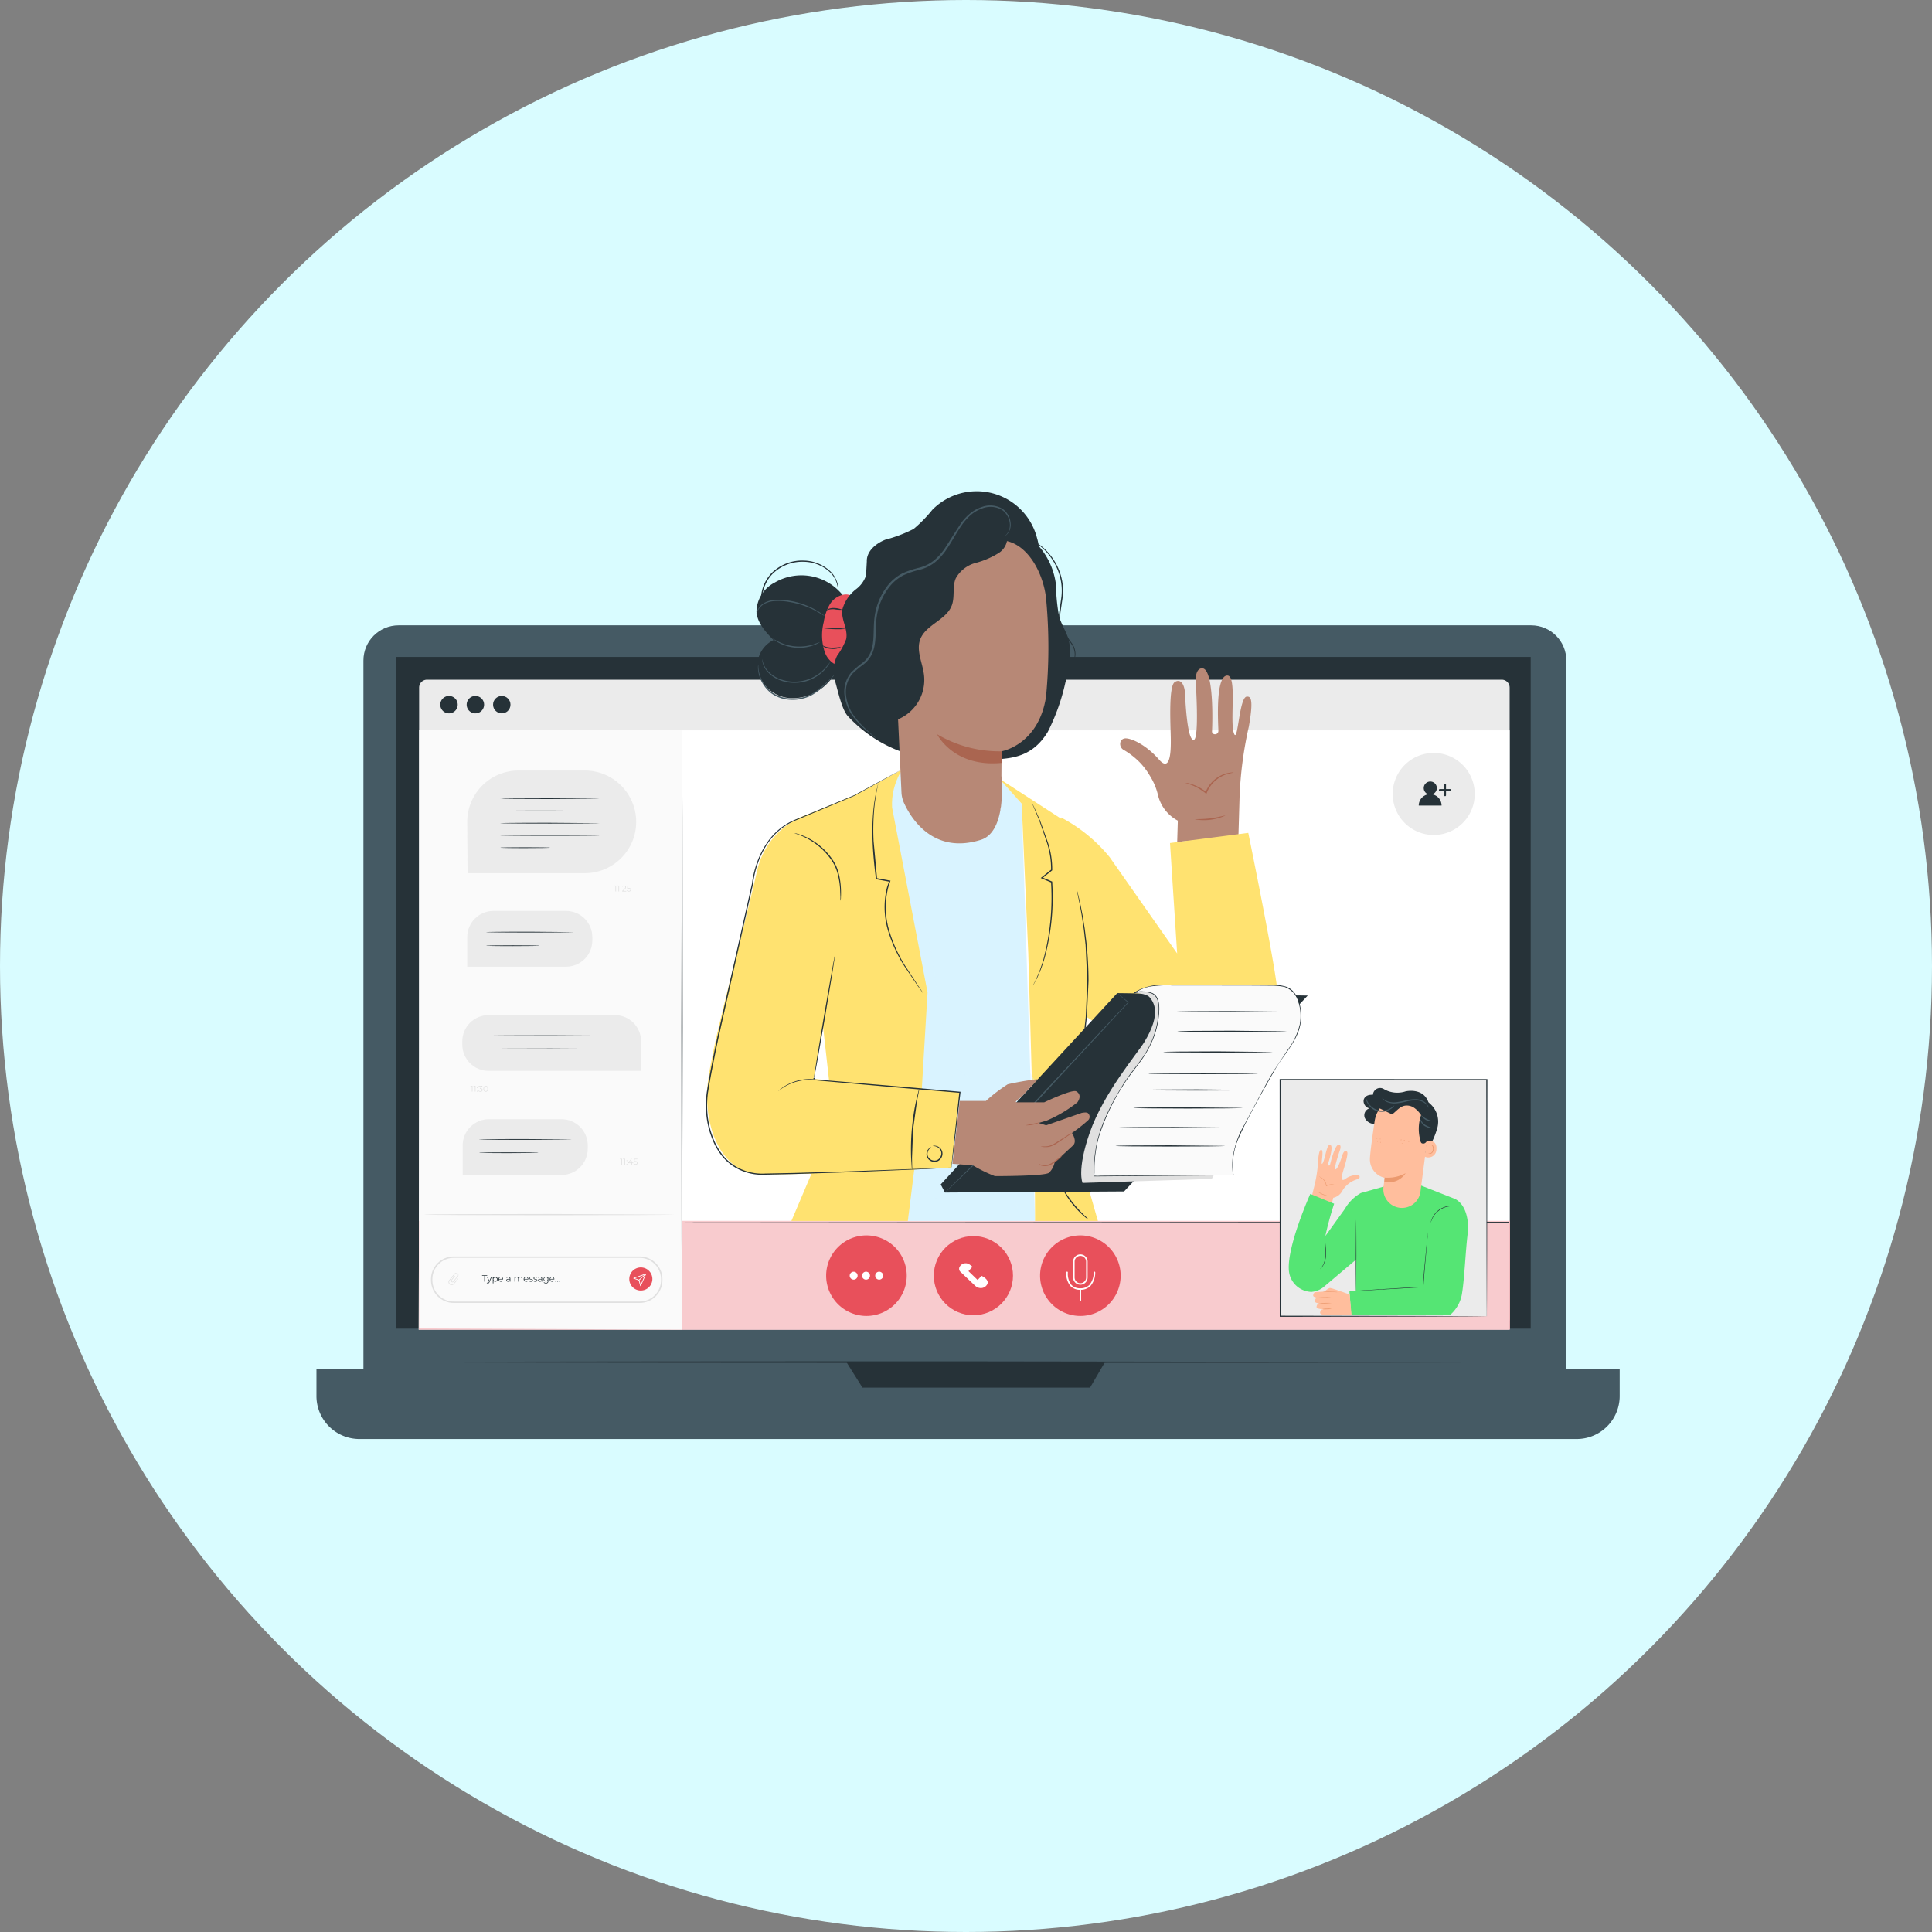 <svg xmlns="http://www.w3.org/2000/svg" xmlns:xlink="http://www.w3.org/1999/xlink" width="232" height="232" xmlns:v="https://vecta.io/nano"><rect width="100%" height="100%" fill="#808080" stroke="none"/><style><![CDATA[.B{fill:#263238}.C{fill:#ebebeb}.D{fill:#eb996e}.E{fill:#455a64}.F{fill:#fff}.G{fill:#e8505b}.H{fill:#e0e0e0}.I{clip-path:url(#A)}.J{fill:#ffbe9d}.K{fill:#fafafa}.L{fill:#b78876}.M{fill:#aa6550}.N{fill:#ffe270}.O{fill:#d9f3ff}]]></style><defs><clipPath id="A"><path fill="none" d="M0 0h156.494v113.799H0z"/></clipPath><clipPath id="B"><path fill="none" d="M0 0h130.974v13.028H0z"/></clipPath><clipPath id="C"><path fill="none" d="M0 0h14.886v7.804H0z"/></clipPath><clipPath id="D"><path fill="none" d="M0 0h17.51v37.678H0z"/></clipPath><clipPath id="E"><path fill="none" d="M0 0h1.625v.094H0z"/></clipPath><path id="F" d="M23.301 25.617c0 .578-.468 1.046-1.046 1.046s-1.046-.468-1.046-1.046.468-1.046 1.046-1.046c.277 0 .543.11.74.306s.306.462.306.74"/><path id="G" d="M96.571 94.186a4.84 4.84 0 0 1-4.838 4.838 4.84 4.84 0 0 1-4.838-4.838 4.84 4.84 0 0 1 8.259-3.421 4.84 4.84 0 0 1 1.417 3.421"/><path id="H" d="M64.51 94.663c-.193 0-.367-.116-.441-.294s-.033-.383.103-.52.342-.177.52-.103.294.248.294.441c0 .263-.214.477-.477.477"/><path id="I" d="M22.41 94.639h-.48c.003.057.029.11.071.147s.098.057.155.053c.067.002.131-.025.175-.075l.044.05a.3.3 0 0 1-.522-.2c-.004-.076.024-.151.077-.206s.127-.086.203-.085.15.029.203.084.08.13.075.207v.024m-.48-.058h.407c0-.112-.091-.204-.203-.204s-.203.091-.203.204"/><path id="J" d="M23.288 94.547v.355h-.074v-.089c-.044.066-.121.103-.2.095-.13 0-.209-.068-.209-.167s.057-.162.221-.162h.182v-.035c0-.1-.056-.152-.162-.152-.07-.001-.137.023-.191.068l-.035-.058c.066-.052.149-.079.233-.077a.2.2 0 0 1 .232.223m-.077.183v-.094h-.18c-.111 0-.147.044-.147.1s.053.108.145.108c.08.005.153-.042.182-.117"/><path id="K" d="M25.522 94.837l.035-.061c.058.042.128.065.2.065.109 0 .154-.037.154-.094 0-.149-.372-.032-.372-.258 0-.094.081-.164.227-.164a.39.39 0 0 1 .2.053l-.034.062a.3.3 0 0 0-.169-.049c-.1 0-.149.041-.149.1 0 .155.372.038.372.258 0 .1-.087.164-.237.164-.083.002-.165-.023-.233-.071"/><path id="L" d="M28.902 94.848c0-.016.006-.031.017-.042s.026-.017.041-.017.031.006.042.017.017.026.017.042a.06.06 0 0 1-.059.06c-.016 0-.031-.007-.041-.018s-.017-.026-.017-.042"/><path id="M" d="M33.976 36.909c0 .026-2.662.047-5.944.047s-5.944-.021-5.944-.047 2.661-.047 5.944-.047l5.944.047"/><path id="N" d="M35.508 65.366c0 .026-3.3.047-7.371.047s-7.372-.021-7.372-.047 3.3-.047 7.372-.047l7.371.047"/><path id="O" d="M109.109 78.605c0 .042-2.945.075-6.576.075s-6.576-.034-6.576-.075 2.944-.075 6.576-.075l6.576.075"/><path id="P" d="M111.244 74.043c0 .042-2.944.075-6.576.075s-6.576-.034-6.576-.075 2.944-.075 6.576-.075l6.576.075"/></defs><circle cx="116" cy="116" r="116" fill="#d9fcff"/><g transform="translate(38 59)" class="I"><g class="I"><g class="E"><path d="M145.865 111.61h-136c-2.333 0-4.224-1.891-4.224-4.224V20.314c0-2.333 1.891-4.224 4.224-4.224h136c2.333 0 4.224 1.891 4.224 4.224v87.072c0 2.333-1.891 4.224-4.224 4.224"/><path d="M151.334 113.8H5.161A5.16 5.16 0 0 1 0 108.638v-3.2h156.495v3.2a5.16 5.16 0 0 1-5.161 5.162"/></g><g class="B"><path d="M9.523 19.885h136.286v80.665H9.523zm54.105 84.66l1.942 3.089h27.326l1.8-3.089z"/></g><path d="M142.333 100.292H13.279a.95.95 0 0 1-.949-.949V23.565a.95.95 0 0 1 .949-.947h129.054a.95.95 0 0 1 .949.949v75.778a.95.95 0 0 1-.949.949" class="C"/><path d="M143.282 100.687H12.272l.242-71.985h130.768z" class="F"/><g class="B"><use xlink:href="#F"/><path d="M16.963 25.617c0 .578-.468 1.046-1.046 1.046s-1.046-.468-1.046-1.046.468-1.046 1.046-1.046a1.05 1.05 0 0 1 .74.306 1.04 1.04 0 0 1 .306.74m3.169 0c0 .578-.468 1.046-1.046 1.046s-1.046-.468-1.046-1.046.468-1.046 1.046-1.046a1.05 1.05 0 0 1 .74.306 1.04 1.04 0 0 1 .306.74m124.035 78.952c0 .052-29.867.094-66.7.094s-66.713-.043-66.713-.094 29.86-.094 66.707-.094l66.7.094"/></g><path d="M12.329 87.617h130.974v13.028H12.329z" class="G"/><g opacity=".7" class="F"><g clip-path="url(#B)" transform="translate(12.329 87.617)"><path d="M0 0h130.974v13.028H0z"/></g></g><use xlink:href="#G" class="G"/><g class="F"><path d="M91.733 95.273c-.481-.001-.871-.391-.872-.872v-1.9a.872.872 0 1 1 1.744 0v1.9c-.001.481-.391.871-.872.872m0-3.462a.69.69 0 0 0-.69.69v1.9a.69.69 0 1 0 1.38 0v-1.9a.69.69 0 0 0-.689-.69m0 4.073c-.459.025-.906-.152-1.224-.484-.351-.463-.516-1.041-.462-1.619.005-.05.05-.087.1-.082s.087.05.082.1c-.046.527.102 1.053.416 1.479a1.4 1.4 0 0 0 1.088.423c.41.019.809-.134 1.1-.423.336-.421.514-.947.5-1.485-.001-.024.008-.048.024-.066s.04-.028.064-.029a.1.1 0 0 1 .095.088 2.44 2.44 0 0 1-.554 1.619 1.64 1.64 0 0 1-1.235.479"/><path d="M91.733 97.222c-.024 0-.047-.01-.064-.027s-.027-.04-.027-.064v-1.337c0-.051.041-.091.091-.091s.091.041.091.091v1.337c0 .024-.01.047-.027.064s-.04.027-.064.027"/></g><path d="M70.883 94.186a4.84 4.84 0 0 1-4.838 4.838 4.84 4.84 0 0 1-4.838-4.838 4.84 4.84 0 0 1 8.259-3.421 4.84 4.84 0 0 1 1.417 3.421" class="G"/><g class="F"><use xlink:href="#H"/><path d="M65.994 94.663c-.193 0-.367-.116-.441-.294a.48.48 0 0 1 .103-.52c.136-.137.342-.177.52-.103s.294.248.294.441a.48.48 0 0 1-.477.477m1.584-.001c-.193 0-.367-.116-.441-.294a.48.48 0 0 1 .103-.52c.136-.137.342-.177.52-.103s.294.248.294.441a.48.48 0 0 1-.477.477"/></g><path d="M83.643 94.186c0 2.626-2.128 4.754-4.754 4.754s-4.754-2.128-4.754-4.754 2.128-4.754 4.754-4.754c1.261 0 2.47.501 3.362 1.392s1.392 2.101 1.392 3.362" class="G"/><path d="M78.466 92.872a.82.82 0 0 0-1.229.25c-.115.207-.067.466.114.618l1.753 1.662a.99.99 0 0 0 .814.264c.234-.034.443-.164.577-.358.45-.617-.628-1.1-.628-1.1l-.471.495-1.1-1.06.482-.531z" class="F"/><path d="M134.164 41.269h0a4.93 4.93 0 0 1-4.927-4.927 4.93 4.93 0 0 1 4.927-4.927 4.93 4.93 0 0 1 4.927 4.927c0 1.307-.519 2.56-1.443 3.484s-2.177 1.443-3.484 1.443" class="C"/><g class="B"><path d="M133.993 36.382c.369-.118.598-.487.538-.87s-.389-.665-.777-.665-.717.282-.777.665.169.752.538.87a1.37 1.37 0 0 0-1.148 1.351h2.741a1.37 1.37 0 0 0-1.115-1.346m1.536.224c-.062 0-.113-.051-.113-.113v-1.261c0-.04.022-.078.056-.098s.078-.02.113 0a.11.11 0 0 1 .056.098v1.261c0 .062-.051.113-.113.113"/><path d="M136.16 35.981h-1.262c-.062 0-.113-.051-.113-.113s.051-.113.113-.113h1.262c.062 0 .113.051.113.113s-.051.113-.113.113"/></g><path d="M43.898 100.669l-31.569-.15V28.684h31.569z" class="K"/><path d="M43.899 100.085c-.042 0-.076-15.985-.076-35.7l.075-35.7c.041 0 .075 15.982.076 35.7l-.075 35.7" class="B"/><g class="H"><path d="M42.926 86.853c0 .042-6.719.075-15 .075s-15.006-.034-15.006-.075 6.717-.075 15.006-.075l15 .075m-6.949-39.506v.7h-.072v-.64h-.166v-.064z"/><path d="M36.344 47.347v.7h-.072v-.64h-.166v-.064z"/><path d="M36.512 47.572c0-.014.005-.028.015-.038s.024-.016.038-.016.028.006.038.016.016.024.016.038c0 .03-.024.054-.054.055-.014 0-.028-.006-.038-.017s-.015-.024-.015-.038m0 .429c0-.014.005-.028.015-.038s.024-.016.038-.016.028.006.038.016.016.024.016.038c0 .03-.024.054-.054.055-.014 0-.028-.006-.038-.017s-.015-.024-.015-.038"/><path d="M37.205 47.987v.064h-.494V48l.293-.287c.079-.078.095-.126.095-.174 0-.081-.057-.132-.165-.132-.073-.005-.143.024-.192.078l-.051-.044c.064-.069.155-.105.249-.1.143 0 .233.072.233.19a.29.29 0 0 1-.116.22l-.24.235z"/><path d="M37.773 47.844c0 .12-.084.214-.256.214-.093.003-.183-.03-.252-.091l.035-.057a.3.3 0 0 0 .216.081c.12 0 .183-.058.183-.144s-.056-.147-.235-.147h-.15l.036-.353h.385v.064h-.322l-.024.224h.09c.212 0 .293.084.293.208m-1.074 32.305v.7h-.076v-.64h-.166v-.064zm.362 0v.7h-.072v-.64h-.166v-.064z"/><path d="M37.229 80.373c0-.014.005-.028.015-.038s.024-.016.038-.016c.03 0 .054.024.054.054s-.024.054-.054.055c-.014 0-.028-.006-.038-.017s-.015-.024-.015-.038m0 .429c0-.014.005-.028.015-.038s.024-.016.038-.016c.03 0 .054.024.054.054s-.024.054-.054.055c-.014 0-.028-.006-.038-.017s-.015-.024-.015-.038"/><path d="M38.04 80.668h-.141v.185h-.072v-.185h-.4v-.052l.373-.467h.081l-.36.455h.306v-.167h.07v.163h.141z"/><path d="M38.579 80.645c0 .12-.084.213-.255.213-.093.003-.183-.029-.253-.09l.035-.057c.059.054.136.083.216.081.12 0 .183-.059.183-.144s-.056-.147-.235-.147h-.15l.036-.353h.385v.064h-.322l-.024.224h.091c.212 0 .293.083.293.208"/></g><path d="M32.229 45.859H18.147l-.041-6.126c-.011-1.642.634-3.221 1.791-4.387s2.732-1.82 4.375-1.82h7.956a6.17 6.17 0 0 1 6.166 6.166 6.17 6.17 0 0 1-6.166 6.166" class="C"/><path d="M38.816 97.462H16.484c-1.508-.002-2.729-1.224-2.731-2.732v-.12c.002-1.507 1.224-2.729 2.731-2.731h22.332c1.507.002 2.729 1.224 2.731 2.731v.12c-.002 1.508-1.223 2.73-2.731 2.732M16.484 92.05c-1.414.001-2.56 1.146-2.562 2.56v.12c.002 1.414 1.147 2.559 2.561 2.561h22.333c1.414-.002 2.559-1.147 2.561-2.561v-.12c-.001-1.414-1.147-2.56-2.561-2.561z" class="H"/><path d="M40.339 94.586a1.39 1.39 0 0 1-2.369.981 1.39 1.39 0 0 1 .981-2.369 1.39 1.39 0 0 1 1.388 1.388" class="G"/><g class="F"><path d="M38.914 95.444h0c-.018-.001-.033-.014-.038-.031l-.178-.657-.616-.218c-.016-.006-.027-.022-.027-.04s.011-.034.027-.04l1.45-.518c.016-.006.034-.002.046.011s.015.031.008.047l-.629 1.422c-.007.015-.022.025-.039.025m-.693-.947l.524.185c.013.005.023.016.027.029l.152.562.54-1.22z"/><path d="M38.731 94.765c-.017 0-.033-.011-.039-.027s-.002-.035.01-.047l.812-.743c.011-.012.028-.017.043-.013s.028.017.031.033-.003.032-.016.042l-.812.743c-.008.007-.018.011-.029.011"/></g><g class="B"><path d="M20.156 94.209h-.268v-.07h.612v.07h-.268v.693h-.081zm.906.12l-.287.642c-.048.112-.109.148-.191.148a.2.2 0 0 1-.139-.052l.036-.058c.026.027.062.043.1.044.051 0 .086-.024.119-.1l.025-.056-.256-.572h.081l.216.487.216-.487z"/><path d="M21.757 94.615c.004.078-.025.153-.079.209s-.129.086-.207.083a.25.25 0 0 1-.218-.113v.319h-.077v-.785h.074v.114a.25.25 0 0 1 .221-.118c.077-.002.152.028.207.083s.083.131.079.208m-.077 0c-.005-.117-.104-.207-.22-.204s-.209.1-.207.217.097.211.214.211a.21.21 0 0 0 .214-.224"/><use xlink:href="#I"/><use xlink:href="#J"/><path d="M24.73 94.57v.333h-.077v-.325c0-.121-.061-.183-.164-.183-.054-.003-.107.019-.144.059s-.055.094-.048.148v.3h-.078v-.325c0-.121-.061-.183-.166-.183-.054-.002-.107.019-.144.059s-.055.094-.048.148v.3h-.077v-.574h.075v.1a.23.23 0 0 1 .21-.109c.085-.005.165.043.2.121a.25.25 0 0 1 .227-.121c.065-.005.129.02.174.068s.066.113.057.177"/><path d="M25.442 94.639h-.48c.003.057.029.11.071.147s.098.057.155.053c.067.002.131-.025.175-.075l.044.05a.3.3 0 0 1-.522-.2c-.004-.076.024-.151.077-.206s.127-.086.203-.085.15.029.203.084.08.13.075.207v.024m-.48-.058h.407c0-.112-.091-.204-.203-.204s-.203.091-.203.204"/><use xlink:href="#K"/><path d="M26.055 94.837l.035-.061c.058.042.128.065.2.065.109 0 .154-.037.154-.094 0-.149-.372-.032-.372-.258 0-.094.081-.164.227-.164a.39.39 0 0 1 .2.053l-.034.062a.3.3 0 0 0-.169-.049c-.1 0-.149.041-.149.1 0 .155.372.038.372.258 0 .1-.087.164-.237.164-.083.002-.165-.023-.233-.071"/><path d="M27.101 94.547v.355h-.074v-.089c-.044.066-.121.103-.2.095-.13 0-.209-.068-.209-.167s.057-.162.221-.162h.182v-.035c0-.1-.056-.152-.162-.152-.07-.001-.137.023-.191.068l-.035-.058c.066-.052.149-.079.233-.077a.2.2 0 0 1 .232.223m-.077.183v-.094h-.18c-.111 0-.147.044-.147.1s.053.108.145.108c.08.005.153-.042.182-.117"/><path d="M27.845 94.33v.5c.012.079-.014.159-.071.216s-.137.083-.216.071a.4.4 0 0 1-.267-.088l.039-.059a.34.34 0 0 0 .226.079.18.18 0 0 0 .212-.208v-.073c-.051.073-.135.115-.224.111-.099 0-.191-.053-.241-.139s-.05-.192 0-.278.141-.139.241-.139a.26.26 0 0 1 .227.115v-.11zm-.075.272c.003-.089-.048-.17-.13-.206s-.176-.019-.24.043-.084.156-.05.238.113.136.202.136c.058.004.114-.017.156-.057s.064-.096.062-.154"/><path d="M28.561 94.639h-.48a.21.21 0 0 0 .071.147c.042.037.098.057.155.053.067.002.131-.025.175-.075l.044.05a.3.3 0 0 1-.522-.2c-.004-.076.024-.151.077-.206s.127-.086.203-.085.15.029.203.084.08.13.075.207v.024m-.48-.058h.407c0-.112-.091-.204-.204-.204s-.203.091-.203.204m.588.268c0-.016.006-.031.017-.042s.026-.017.041-.017.031.006.042.017.017.026.017.042-.006.031-.017.042a.06.06 0 0 1-.042.018c-.016 0-.031-.007-.041-.018s-.017-.026-.017-.042"/><use xlink:href="#L"/><path d="M29.133 94.848c0-.016.006-.031.017-.042s.026-.017.041-.017.031.006.042.017.017.026.017.042a.06.06 0 0 1-.059.06c-.016 0-.031-.007-.041-.018s-.017-.026-.017-.042"/></g><path d="M16.469 95.143c-.107.128-.297.145-.425.038s-.145-.297-.038-.425l.625-.75a.2.2 0 0 1 .37.037.2.2 0 0 1-.07.213l-.53.636h0c-.041.032-.1.031-.14-.003s-.051-.091-.026-.137l.408-.49-.056-.047-.39.468h0l-.019.023h0a.18.18 0 0 0 .275.229h0l.01-.013.01-.01h0l.516-.62h0c.095-.114.079-.283-.035-.377s-.283-.079-.377.034h0l-.653.783h0c-.11.16-.081.377.069.501s.368.114.505-.023h0l.526-.632-.056-.047z" class="H"/><g class="B"><use xlink:href="#M"/><path d="M33.976 38.379c0 .026-2.662.047-5.944.047s-5.944-.021-5.944-.047 2.661-.047 5.944-.047l5.944.047m0 1.471c0 .026-2.662.047-5.944.047s-5.944-.021-5.944-.047 2.661-.047 5.944-.047l5.944.047m0 1.47c0 .026-2.662.047-5.944.047s-5.944-.021-5.944-.047 2.661-.047 5.944-.047l5.944.047m-5.924 1.471a1.13 1.13 0 0 1-.234.018l-.639.015-2.109.014c-.824 0-1.57-.005-2.109-.014l-.639-.015a1.13 1.13 0 0 1-.234-.018 1.13 1.13 0 0 1 .234-.018l.639-.015 2.109-.014 2.109.014.639.015a1.13 1.13 0 0 1 .234.018"/></g><path d="M29.974 57.084H18.106v-3.542c0-1.743 1.412-3.155 3.155-3.156h8.713c.837 0 1.64.333 2.232.924s.924 1.395.924 2.232v.386c0 .837-.333 1.64-.924 2.232s-1.395.924-2.232.924" class="C"/><g class="B"><path d="M30.846 52.931c0 .026-2.341.047-5.228.047s-5.229-.021-5.229-.047 2.341-.047 5.229-.047l5.228.047m-4.075 1.631a1.29 1.29 0 0 1-.251.018l-.684.015-2.258.014c-.882 0-1.68-.005-2.258-.014l-.684-.015a1.29 1.29 0 0 1-.251-.018 1.29 1.29 0 0 1 .251-.018l.684-.015 2.258-.014 2.258.014.684.015a1.29 1.29 0 0 1 .251.018"/></g><g class="H"><path d="M18.736 71.385v.7h-.072v-.64h-.166v-.06zm.363 0v.7h-.072v-.64h-.166v-.06zm.169.229c0-.014.005-.028.015-.038s.024-.016.038-.016.028.006.038.016.016.024.016.038-.005.029-.015.039-.024.017-.039.017a.05.05 0 0 1-.038-.017c-.01-.011-.015-.025-.015-.039m0 .429c0-.014.005-.028.015-.038s.024-.016.038-.016.028.006.038.016.016.024.016.038-.005.029-.015.039-.024.017-.039.017a.05.05 0 0 1-.038-.017c-.01-.011-.015-.025-.015-.039"/><path d="M19.946 71.891c0 .118-.086.208-.255.208-.093.003-.183-.029-.253-.09l.035-.057a.31.31 0 0 0 .218.081c.117 0 .181-.055.181-.142s-.059-.14-.19-.14h-.05v-.053l.2-.244h-.36v-.069h.453v.051l-.2.25c.151.008.226.088.226.2"/><path d="M20.047 71.741c0-.224.118-.358.281-.358s.282.134.282.358-.119.358-.282.358-.281-.134-.281-.358m.488 0c0-.188-.085-.292-.207-.292s-.207.1-.207.292.084.292.207.292.207-.1.207-.292"/></g><path d="M20.669 69.593h18.32v-3.542c0-.837-.333-1.64-.924-2.232s-1.395-.924-2.232-.924H20.669c-.837 0-1.64.333-2.232.924s-.924 1.395-.924 2.232v.386c0 .837.333 1.64.924 2.232s1.395.924 2.232.924" class="C"/><g class="B"><use xlink:href="#N"/><path d="M35.508 66.954c0 .026-3.3.047-7.371.047s-7.372-.021-7.372-.047 3.3-.047 7.372-.047l7.371.047"/></g><path d="M29.426 82.094H17.558v-3.542c0-1.743 1.412-3.155 3.155-3.156h8.713c.837 0 1.64.333 2.232.924s.924 1.395.924 2.232v.386c0 .837-.333 1.64-.924 2.232s-1.395.924-2.232.924" class="C"/><g class="B"><path d="M30.6 77.827c0 .026-2.476.047-5.53.047s-5.531-.021-5.531-.047 2.476-.047 5.531-.047l5.53.047m-3.947 1.595a1.6 1.6 0 0 1-.28.018l-.762.015-2.515.014c-.982 0-1.871-.005-2.515-.014l-.762-.015a1.6 1.6 0 0 1-.28-.018 1.6 1.6 0 0 1 .28-.018l.762-.015 2.515-.014 2.515.014.762.015a1.6 1.6 0 0 1 .28.018"/></g><path d="M95.813 80.222l1.253 1.253c.137.134.321.21.513.212a.74.74 0 0 0 .513-.212.73.73 0 0 0 .212-.513c-.003-.191-.079-.374-.212-.512l-1.253-1.253a.75.75 0 0 0-.512-.212.74.74 0 0 0-.513.212.73.73 0 0 0-.212.513c.003.192.079.375.212.513" class="K"/><path d="M100.359 61.342a13.09 13.09 0 0 1-2.806 0 13.09 13.09 0 0 1 2.806 0" class="E"/><path d="M110.164 29.028c-.5-1.5.4-6.9-.781-6.91-1.506-.013-1.073 6.1-1.077 6.646 0 .531-.793.54-.764.048.042-.708.277-7.683-1.23-7.56-.836.068-.73 1.59-.73 1.59s.468 6.976-.247 7.009-.968-4.035-1.027-5.467c-.056-1.373-.634-1.918-1.265-1.457-.673.491-.506 4.592-.471 5.967s.2 5.15-1.394 3.316-3.492-2.662-4.152-2.533-.7 1.1-.014 1.418c.705.418 1.351.929 1.919 1.52.449.48.841 1.009 1.17 1.577a7.56 7.56 0 0 1 .959 2.312 4.71 4.71 0 0 0 2.375 3.041l-.075 2.556 7.352-.639.141-4.836a46.11 46.11 0 0 1 1.112-8.381c.622-3.506.17-3.614-.25-3.594-.928.044-1.066 5.844-1.551 4.376" class="L"/><g class="M"><path d="M110.164 33.774a7.9 7.9 0 0 0-1.01.251 3.9 3.9 0 0 0-1.908 1.528 3.74 3.74 0 0 0-.338.678l-.044.112-.09-.075a6.08 6.08 0 0 0-1.7-1l-.754-.266c.271.011.538.066.791.164.647.211 1.25.541 1.776.973l-.134.037c.091-.25.209-.489.351-.714a3.85 3.85 0 0 1 .979-1.029 3.78 3.78 0 0 1 1.035-.521 3.29 3.29 0 0 1 .765-.148.88.88 0 0 1 .285.012m-1.03 5.165a6.29 6.29 0 0 1-3.638.454c0-.052.828 0 1.832-.128s1.79-.376 1.807-.326"/></g><path d="M89.408 39.162a18.83 18.83 0 0 1 5.848 4.777l8.1 11.558-.86-13.263 9.4-1.218s2.736 13.358 3.375 17.977c.6 4.324.349 8.576-3.872 10.9-4.982 2.738-10.639-.959-12.52-2.363-2.336-1.744-6.651-4.585-6.651-4.585z" class="N"/><path d="M84.686 37.508l-2.682-3-11.725-.9-1.52 2.456 4.11 25.646-1.851 25.9h15.276z" class="O"/><g opacity=".3" class="O"><g clip-path="url(#C)" transform="translate(71.409 79.813)"><path d="M.318 1.644c.414-.526.999-.892 1.653-1.035C6.191.516 10.503.094 14.723.001l.162 7.8-2.056-.957c-.116-.886-.265-1.946-1.074-2.325a2.42 2.42 0 0 0-1.49-.033 35.05 35.05 0 0 1-4.59.792c-1.558.159-3.127-.183-4.477-.977A2.73 2.73 0 0 1 .129 3.144c-.231-.495-.158-1.078.189-1.5"/></g></g><path d="M82.004 34.512l7.51 4.861 1.586 5.214 1.521 16.253-1.675 16.637 2.894 10.142h-7.547l-.015-4-.8-28.166-.79-17.942z" class="N"/><g class="B"><path d="M86.046 59.334a1.51 1.51 0 0 0 .125-.21l.334-.617c.139-.271.274-.619.449-1.015.083-.2.151-.422.234-.653l.237-.74a27.86 27.86 0 0 0 .964-8.426l-.036-.766v-.044l-.041-.017-1.177-.495.017.122 1.175-.944.025-.02v-.029a10.23 10.23 0 0 0-.535-3.361l-.9-2.528-.709-1.611-.208-.422a.76.76 0 0 0-.081-.141.88.88 0 0 0 .059.152l.187.43.67 1.624.87 2.528c.351 1.07.524 2.191.511 3.317l.026-.049-1.178.941-.094.075.111.047 1.176.5-.044-.061.035.759a28.8 28.8 0 0 1-.917 8.393c-.063.264-.15.507-.226.739l-.222.653-.424 1.02-.309.627a1.55 1.55 0 0 0-.1.224m5.271 10.579a1.32 1.32 0 0 0 .065-.219l.159-.634.227-1.009.26-1.345.257-1.641.223-1.893.2-4.363c0-1.55-.094-3.026-.22-4.363l-.23-1.893-.263-1.64-.265-1.344-.231-1.008-.161-.633a1.4 1.4 0 0 0-.066-.218 1.32 1.32 0 0 0 .037.225l.134.639.206 1.012.244 1.345.245 1.639.216 1.889.208 4.351-.191 4.351-.209 1.889-.239 1.639-.238 1.347-.2 1.013-.132.639a1.34 1.34 0 0 0-.037.226m-1.817 13.603a3.05 3.05 0 0 0 .327.676c.604 1.053 1.378 1.999 2.29 2.8a3.05 3.05 0 0 0 .6.453 5.08 5.08 0 0 0-.529-.529 15.31 15.31 0 0 1-2.272-2.773 5.19 5.19 0 0 0-.414-.623"/></g><g opacity=".3" class="O"><g clip-path="url(#D)" transform="translate(68.854 38.241)"><path d="M16.901 31.669c-.846-.327-1.79-.281-2.6.125-.8.407-1.669.659-2.563.744-1.216-.012-2.941-.455-3.577-1.49-.699-1.185-1.218-2.468-1.54-3.806-.969-4.459-1.189-8.369-2.158-12.828-.511-2.565-1.213-5.088-2.1-7.549C1.491 4.624.684 2.304-.001-.001c.005 5.233.356 10.46 1.05 15.647.52 3.324 1.322 6.6 1.758 9.936.374 2.857.478 5.741.583 8.62l2.718 3.323 7.49.152 3.912-5.045z"/></g></g><g class="N"><path d="M58.609 38.94a9.25 9.25 0 0 0-5.684 6.581c-2.2 9.7-5.962 22.591-6.021 26.751-.075 5.3 2.242 8.926 5.266 9.6 2.392.529 24.073-.658 24.073-.658l1.025-9.048L59.7 70.551l2.4-13.433-2.379-18.606z"/><path d="M59.726 38.508l4.855-1.984 5.549-3 .051.161c-.767 1.289-1.136 2.776-1.058 4.274l4.259 22.217-.966 16.232-1.4 11.207H57.033l5.073-11.936-2.5-22.417z"/></g><g class="B"><path d="M62.246 55.757a.64.64 0 0 0-.038.149l-.085.43-.291 1.587-.913 5.243-.875 5.251-.249 1.594-.061.435c-.039.007-.066.043-.062.083s.037.07.077.07.073-.03.077-.07-.023-.075-.062-.083l.087-.43.295-1.586.917-5.244.871-5.251.245-1.595.058-.436a.6.6 0 0 0 .009-.153m5.219-20.66c-.009.017-.016.035-.02.054l-.045.162-.155.632a19.9 19.9 0 0 0-.371 2.391 27.09 27.09 0 0 0-.092 3.648c.047 1.387.194 2.921.4 4.545l.006.052.051.01 1.587.294-.054-.1-.257.777a9.89 9.89 0 0 0 .181 5.386 16.99 16.99 0 0 0 1.864 4.017l1.673 2.473.482.653.128.168c.013.02.03.038.048.054a.27.27 0 0 0-.036-.063l-.117-.176-.459-.669-1.631-2.494a17.26 17.26 0 0 1-1.824-4c-.543-1.721-.601-3.557-.17-5.309.071-.266.163-.523.251-.762l.03-.082-.085-.016-1.587-.292.058.061-.42-4.532a28.24 28.24 0 0 1 .06-3.634c.066-.802.175-1.599.327-2.389l.131-.636.032-.165a.2.2 0 0 0 .007-.057m-10.069 5.951a2.63 2.63 0 0 0 .4.147 9.21 9.21 0 0 1 1.053.456c1.124.578 2.1 1.409 2.849 2.428.213.287.401.592.56.912.139.303.252.617.337.939a9.41 9.41 0 0 1 .283 1.675l.052 1.149a3.28 3.28 0 0 0 .01.423 1.87 1.87 0 0 0 .046-.422 10.6 10.6 0 0 0-.007-1.158 8.8 8.8 0 0 0-.256-1.7 5.73 5.73 0 0 0-.338-.965 6.02 6.02 0 0 0-.572-.937c-.761-1.037-1.763-1.873-2.92-2.434a7.31 7.31 0 0 0-1.082-.418 2.11 2.11 0 0 0-.415-.093"/><path d="M76.244 81.21a.99.99 0 0 1 .008-.171l.045-.493.191-1.858.712-6.533.062.076-6.525-.553-11.027-.971a5.74 5.74 0 0 0-3.221.636c-.268.142-.525.302-.77.481l-.188.144a.33.33 0 0 1-.068.046c.297-.287.634-.53 1-.722a5.71 5.71 0 0 1 3.258-.69l11.032.927 6.523.567.07.006-.008.07-.767 6.527-.229 1.854-.066.491a1 1 0 0 1-.03.168"/><path d="M71.527 81.451a1.88 1.88 0 0 1-.052-.382l-.066-1.048c-.083-2.312.122-4.626.611-6.887l.249-1.02a1.87 1.87 0 0 1 .119-.367 1.88 1.88 0 0 1-.061.38l-.2 1.027-.474 3.417-.134 3.447.017 1.047c.011.128.008.257-.007.385m2.485-2.836a.38.38 0 0 1 .215-.037.98.98 0 0 1 .564.2.93.93 0 0 1 .383.8 1.02 1.02 0 0 1-.621.887 1 1 0 0 1-1.053-.249.88.88 0 0 1-.21-.86.91.91 0 0 1 .335-.5c.117-.083.2-.1.2-.09s-.064.045-.162.136a.93.93 0 0 0-.268.477c-.066.265.012.544.205.737a.88.88 0 0 0 .9.206.9.9 0 0 0 .536-.755.83.83 0 0 0-.311-.707c-.143-.12-.316-.198-.5-.226a1.56 1.56 0 0 1-.211-.022"/><path d="M70.191 33.449s-.03.021-.092.057l-.277.158-1.088.608-4.134 2.287h0l-6.965 2.918c-1.442.578-2.667 1.592-3.506 2.9a9.92 9.92 0 0 0-1.107 2.24 11.63 11.63 0 0 0-.6 2.545v.01l-4.166 18.553q-.456 2.168-.861 4.289l-.193 1.057-.174 1.049a11.39 11.39 0 0 0-.106 2.088 10.47 10.47 0 0 0 .921 3.939 7.61 7.61 0 0 0 1.037 1.667 5.95 5.95 0 0 0 1.454 1.241c1.067.638 2.301.941 3.542.868l3.526-.071 6.329-.188 9.163-.335 2.491-.094.648-.022h.221l-.22.018-.647.037-2.49.123-9.162.383-6.329.206-3.528.079a6.33 6.33 0 0 1-3.616-.882 6.08 6.08 0 0 1-1.49-1.269c-.425-.518-.781-1.09-1.059-1.7a10.61 10.61 0 0 1-.938-3.994c-.03-.707.006-1.415.106-2.115l.174-1.055.193-1.058q.4-2.121.861-4.291l4.183-18.553v.01a11.74 11.74 0 0 1 .614-2.577 10.04 10.04 0 0 1 1.126-2.265c.855-1.324 2.101-2.349 3.566-2.931l6.979-2.888h0l4.152-2.254 1.1-.59.283-.149.1-.047m48.822 27.096L96.981 84.07l-21.509.133-.509-.977 21.2-22.972z"/></g><path d="M98.193 60.255s1.433-.01 1.857.5c.5.6 1.446 1.942-.631 5.369-.83 1.369-4.9 6.1-6.571 10.923-1.564 4.51-.851 6-.851 6l15.52-.484.3-.561s6.747-18.28 4.959-21.748c-.823-1.6-14.7-.585-14.586 0" class="H"/><path d="M110.095 82.089l-16.7.139c-.2-4.229 1.268-7.3 3.451-10.926.837-1.39 1.978-2.577 2.81-3.969a10.72 10.72 0 0 0 1.494-4.826 2.85 2.85 0 0 0-.417-1.948c-.417-.536-1.9-.566-2.547-.3a4.86 4.86 0 0 1 2.457-.906c1.35-.113 12.384-.037 14.439-.021a6.58 6.58 0 0 1 1.464.237c1.5.776 1.8 2.813 1.592 4.28-.369 1.541-1.105 2.971-2.144 4.167a13.9 13.9 0 0 0-.86 1.311c-1.14 1.975-4.286 7.512-4.851 9.423-.279 1.091-.344 2.226-.193 3.342" class="K"/><g class="B"><path d="M110.095 82.053l-4.021.033-7.679.064-3.223.027-1.08.009a2.59 2.59 0 0 1-.6 0c-.015 0-.08.012-.091 0s.023-.31.022-.345v-.437q0-.426.027-.851c.067-1.087.255-2.163.563-3.208a25.73 25.73 0 0 1 2.808-5.92c.617-1.028 1.383-1.947 2.09-2.912a12.1 12.1 0 0 0 1.641-2.956c.395-1.052.616-2.16.655-3.283.02-.721-.085-1.706-.841-2.028a2.89 2.89 0 0 0-1.088-.192c-.35-.041-.704.007-1.03.139-.06.048-.028.064.015.053.036-.019.07-.042.1-.069a3.91 3.91 0 0 1 .352-.212 5 5 0 0 1 1.289-.483 13.4 13.4 0 0 1 2.789-.15l8.585.005q1.651.008 3.3.02a7.8 7.8 0 0 1 1.548.148 2.6 2.6 0 0 1 1.7 1.858 5.48 5.48 0 0 1 .147 2.687c-.28 1.121-.788 2.172-1.492 3.088l-1.7 2.56q-.534.931-1.059 1.868l-2.428 4.543c-.736 1.267-1.21 2.669-1.394 4.123a8.62 8.62 0 0 0 .061 1.862c.007.046.077.026.07-.019a8 8 0 0 1 .622-4.44c.655-1.493 1.433-2.935 2.212-4.367q1.064-1.956 2.18-3.885c1.082-1.87 2.823-3.5 3.062-5.753.149-1.406-.175-3.466-1.653-4.107a4.36 4.36 0 0 0-1.6-.236l-1.2-.008q-4.217-.027-8.433-.03l-3.635.024a6.2 6.2 0 0 0-3.132.7 3.17 3.17 0 0 0-.385.256c-.028.022 0 .073.035.061.642-.222 1.338-.232 1.986-.027.879.287.973 1.333.938 2.129a10.68 10.68 0 0 1-1.768 5.355c-.516.785-1.114 1.513-1.673 2.267a23.13 23.13 0 0 0-1.441 2.246c-.843 1.404-1.546 2.887-2.1 4.428-.602 1.782-.866 3.66-.779 5.539.001.02.016.035.036.036l5.641-.047 8.991-.075 2.063-.017c.02 0 .036-.016.036-.036s-.016-.036-.036-.036"/><use xlink:href="#O"/><path d="M109.477 76.404c0 .042-2.945.075-6.576.075s-6.576-.034-6.576-.075 2.944-.075 6.576-.075l6.576.075"/><use xlink:href="#P"/><path d="M112.329 71.887c0 .042-2.944.075-6.576.075s-6.576-.034-6.576-.075 2.944-.075 6.576-.075l6.576.075m.73-1.972c0 .042-2.945.075-6.576.075s-6.576-.034-6.576-.075 2.944-.075 6.576-.075l6.576.075m1.773-2.59c0 .042-2.944.075-6.576.075s-6.576-.034-6.576-.075 2.944-.075 6.576-.075l6.576.075m1.694-2.481c0 .042-2.945.075-6.576.075s-6.576-.034-6.576-.075 2.944-.075 6.576-.075l6.576.075m-.121-2.359c0 .042-2.945.075-6.576.075s-6.576-.034-6.576-.075 2.944-.075 6.576-.075l6.576.075"/></g><path d="M96.163 60.256a.53.53 0 0 1 .091.065l.259.205 1 .814.027.022-.024.026-10.2 11c-3.116 3.414-6.116 6.338-8.287 8.447l-2.589 2.481-.712.666-.188.17a.35.35 0 0 1-.068.054.38.38 0 0 1 .057-.065l.178-.181.692-.687 2.555-2.515c2.153-2.13 5.135-5.06 8.251-8.474l10.262-10.94v.048l-.979-.838-.248-.218a.53.53 0 0 1-.08-.078" class="E"/><path d="M77.248 73.203h3.143a19.93 19.93 0 0 1 2.613-2c1.197-.272 2.408-.48 3.627-.621l-1.786 1.935h0c-.413.447-1.174.85-.722.85h3.274s3.351-1.607 3.849-1.313c.418.247.564.692.136 1.313-1.127.898-2.372 1.639-3.7 2.2l-.96.282.9.282 4.27-1.492c.277-.049.66-.1.785.065a.57.57 0 0 1-.022.826 18.07 18.07 0 0 1-1.932 1.519s.681 1 .117 1.509l-2.2 2.032a2.4 2.4 0 0 1-.677 1.242c-.508.4-6.1.4-6.491.4a16.64 16.64 0 0 1-2.653-1.3l-2.451-.18z" class="L"/><g class="M"><path d="M86.984 78.665c.197.064.404.091.611.082a1.87 1.87 0 0 0 .668-.117 3.76 3.76 0 0 0 .727-.387l1.227-.822a2.88 2.88 0 0 0 .487-.372 2.84 2.84 0 0 0-.538.295l-1.248.789a4.15 4.15 0 0 1-.7.385 1.96 1.96 0 0 1-.627.137c-.372.017-.607-.012-.609.01m-.255 2.09a.69.69 0 0 0 .424.238 1.57 1.57 0 0 0 1.152-.193 4.74 4.74 0 0 0 .936-.7 1.45 1.45 0 0 0 .318-.362 15.47 15.47 0 0 1-1.317.944 1.62 1.62 0 0 1-1.071.217 2.6 2.6 0 0 1-.443-.147m-1.581-4.622a3.52 3.52 0 0 0 1.724-.356l-1.724.356"/></g><g class="B"><path d="M63.784 13.333a6.36 6.36 0 0 0-8.737-2.388c-1.319.667-2.167 2.003-2.208 3.48.079 1.362 1.093 2.461 2.049 3.433a3.46 3.46 0 0 0-1.788 4.137c.578 1.588 2.028 2.695 3.712 2.833a5.83 5.83 0 0 0 4.482-1.71c1.16-1.187 1.971-2.67 2.344-4.287"/><path d="M58.575 16.847a2.66 2.66 0 0 1-.835.211c-.792.078-1.589-.088-2.285-.475a4 4 0 0 1-1.248-1.049c-.39-.499-.651-1.086-.761-1.71a4.64 4.64 0 0 1 1.2-4 5.2 5.2 0 0 1 3.915-1.51 4.76 4.76 0 0 1 3.177 1.32c.569.564.905 1.322.94 2.123.007.215-.014.429-.063.638-.012.054-.028.108-.046.16-.004.018-.011.036-.021.052a3.61 3.61 0 0 0 .071-.849c-.057-.778-.397-1.507-.957-2.05a4.69 4.69 0 0 0-3.113-1.249c-1.417-.06-2.794.475-3.8 1.475-.975 1.034-1.408 2.465-1.168 3.866.103.604.352 1.174.726 1.66A4.06 4.06 0 0 0 57.739 17c.283-.031.564-.082.841-.152"/></g><g class="E"><path d="M60.446 18.11c0 .009-.065.055-.2.13-.188.105-.385.192-.588.262a4.92 4.92 0 0 1-.928.232 5.26 5.26 0 0 1-2.325-.176 4.95 4.95 0 0 1-.883-.369 3.62 3.62 0 0 1-.542-.348c-.119-.094-.182-.15-.176-.158s.284.179.766.41a5.69 5.69 0 0 0 .874.331 5.64 5.64 0 0 0 3.181-.028l.819-.291m-7.611-3.44a1.2 1.2 0 0 1 .117-.348 1.98 1.98 0 0 1 .615-.794 2.9 2.9 0 0 1 1.411-.474 7.06 7.06 0 0 1 1.817.086 9.6 9.6 0 0 1 3.106 1.071 8.49 8.49 0 0 1 .842.535 1.61 1.61 0 0 1 .282.233 1.81 1.81 0 0 1-.315-.184l-.86-.489a10.4 10.4 0 0 0-3.08-1.017 7.3 7.3 0 0 0-1.779-.1 2.88 2.88 0 0 0-1.362.428 2.06 2.06 0 0 0-.624.734 3.02 3.02 0 0 1-.17.322m8.856 5.815s-.01.036-.043.1a2.98 2.98 0 0 1-.156.262 4.69 4.69 0 0 1-.731.852c-.925.853-2.142 1.319-3.4 1.3a4.81 4.81 0 0 1-1.993-.438 3.69 3.69 0 0 1-1.313-1.028 2.45 2.45 0 0 1-.486-1.013 1.52 1.52 0 0 1-.036-.3v-.107c0-.001.019.146.089.4a2.57 2.57 0 0 0 .512.96 3.7 3.7 0 0 0 1.289.969 4.81 4.81 0 0 0 1.936.413c.667.007 1.329-.12 1.946-.374a5.11 5.11 0 0 0 1.381-.859c.372-.341.707-.72 1-1.131m.557 1.502a2.55 2.55 0 0 1-.317.386l-.959.965-.716.611a5 5 0 0 1-.909.6 4.94 4.94 0 0 1-2.43.473 4.12 4.12 0 0 1-2.336-.807c-.533-.429-.955-.981-1.228-1.608a3.71 3.71 0 0 1-.321-1.326 2.14 2.14 0 0 1 .009-.371.42.42 0 0 1 .02-.128.43.43 0 0 1 .01.129 2.99 2.99 0 0 0 .019.366 3.95 3.95 0 0 0 .36 1.287c.281.601.699 1.127 1.221 1.536a4.04 4.04 0 0 0 2.258.766 4.89 4.89 0 0 0 2.361-.447 5.03 5.03 0 0 0 .894-.569l.722-.591.988-.926a4.33 4.33 0 0 1 .359-.345"/></g><path d="M64.68 13.16l.424.333c-.232-.731-.952-1.193-1.713-1.1a2.49 2.49 0 0 0-1.766 1.22c-.364.648-.604 1.357-.709 2.093a6.37 6.37 0 0 0 .144 3.653c.449 1.196 1.671 1.917 2.935 1.733a3.21 3.21 0 0 0 2.042-2.817 6.83 6.83 0 0 0-1.356-5.118" class="G"/><g class="B"><path d="M63.019 18.673a1.83 1.83 0 0 1-1.147.25c-.282-.012-.56-.073-.821-.181-.213-.085-.275-.244-.251-.248a1.02 1.02 0 0 0 .288.148c.258.073.523.117.79.13a8.04 8.04 0 0 0 1.14-.1m.589-2.149a12.83 12.83 0 0 1-2.777-.088 12.83 12.83 0 0 1 2.777.088m-.463-2.299c-.313.019-.626 0-.934-.058-.213-.019-.427-.007-.637.035-.159.035-.257.076-.268.056s.072-.092.237-.158a1.58 1.58 0 0 1 .678-.084 2.46 2.46 0 0 1 .924.208m2.946-5.815c-.035-1.215 1.089-2.154 2.22-2.6a16.79 16.79 0 0 0 3.4-1.291c.824-.69 1.577-1.461 2.248-2.3a7.48 7.48 0 0 1 12.581 3.432 4.91 4.91 0 0 1-1.226 4.926c-1.583 1.334-3.93 1.038-5.958.623s-4.324-.824-6.017.367a8.68 8.68 0 0 0-2.231 2.968 5.3 5.3 0 0 1-2.588 2.592c-1.18.407-2.783-.3-2.829-1.543"/><path d="M66.172 9.073a3.4 3.4 0 0 1-1.337 2.649 4.67 4.67 0 0 0-1.692 2.5c-.151 1.19.718 2.362.465 3.535a8.6 8.6 0 0 1-1.09 1.994c-.468.975-.545 2.092-.216 3.122.3 1.026.784 3.316 1.5 4.112a16.46 16.46 0 0 0 7.991 4.768c2.904.583 5.876.746 8.826.484 2.416-.149 5.194-.038 7.207-3.361.952-1.885 1.663-3.882 2.114-5.945.612-1.632.749-3.404.394-5.11-.289-.968-.871-1.828-1.156-2.8-.23-1.239-.354-2.496-.369-3.757a8.62 8.62 0 0 0-12.265-6.807"/></g><g class="L"><path d="M70.279 36.736l.015.107-.015-.107"/><path d="M87.65 13.25c-.226-3.467-2.533-7.716-5.987-7.343L70.881 8.658c-1.049.113-1.837 1.011-1.814 2.066l1.185 25.437a3.4 3.4 0 0 0 .3 1.252c.8 1.766 3.462 6.252 9.24 4.435 1.414-.445 2.059-1.991 2.339-3.582 0-.189.078-.355.081-.536a17.04 17.04 0 0 0 .042-3.572l.019-2.942s4.428-.745 5.333-6.527a61.74 61.74 0 0 0 .044-11.439"/><path d="M70.294 36.842h0"/></g><path d="M82.273 31.217a14.7 14.7 0 0 1-7.745-2.048s1.955 4 7.738 3.443z" class="M"/><path d="M66.845 27.673a5.13 5.13 0 0 0 6.106-5.676c-.18-1.419-.945-2.864-.453-4.207.651-1.776 3.141-2.323 3.8-4.1.384-1.03.039-2.235.475-3.245.51-.914 1.369-1.581 2.381-1.848 1.002-.26 1.957-.674 2.831-1.229.886-.598 1.221-1.74.8-2.722-4.317.518-8.556 1.548-12.629 3.069-.978.266-1.849.83-2.492 1.614a5.1 5.1 0 0 0-.512 3.1l.726 15.569" class="B"/><path d="M67.207 29.66a.37.37 0 0 1-.093-.06l-.257-.2-.957-.793c-.498-.432-.953-.911-1.359-1.43a5.33 5.33 0 0 1-1.081-2.379 3.62 3.62 0 0 1 .745-3.041 11.73 11.73 0 0 1 1.347-1.148 3.14 3.14 0 0 0 1.05-1.433c.428-1.178.237-2.542.4-3.937a7.84 7.84 0 0 1 1.639-3.983c.469-.58 1.052-1.057 1.714-1.4a10.56 10.56 0 0 1 2.022-.683c.647-.163 1.252-.461 1.775-.875a6.98 6.98 0 0 0 1.288-1.421l1.954-3.046a6.63 6.63 0 0 1 1.139-1.209c.403-.323.86-.572 1.35-.735.848-.325 1.8-.23 2.567.256.539.418.872 1.049.912 1.73.036.426-.088.85-.348 1.19a1.07 1.07 0 0 1-.236.226c-.027.025-.058.045-.092.061 0 0 .023-.031.075-.081.08-.07.151-.149.211-.237a1.71 1.71 0 0 0 .29-1.153c-.056-.644-.383-1.233-.9-1.621-.733-.443-1.631-.517-2.427-.2-.467.162-.902.405-1.284.718-.41.348-.774.746-1.085 1.185-.67.9-1.2 2-1.932 3.056a7.18 7.18 0 0 1-1.327 1.474 4.94 4.94 0 0 1-1.857.924c-.68.157-1.343.381-1.978.669a5.17 5.17 0 0 0-1.633 1.338c-.877 1.112-1.427 2.445-1.588 3.852-.168 1.348.027 2.733-.429 3.986a3.37 3.37 0 0 1-1.128 1.525c-.471.339-.916.712-1.332 1.117a3.44 3.44 0 0 0-.725 2.872c.143.846.492 1.644 1.017 2.323a10.64 10.64 0 0 0 1.311 1.442l.924.827a2.82 2.82 0 0 1 .318.295" class="E"/><g class="B"><path d="M90.665 20.624a1.39 1.39 0 0 0 .338-.554c.135-.588.015-1.205-.33-1.7-.2-.322-.47-.641-.743-1a3.51 3.51 0 0 1-.666-1.293c-.116-.527-.138-1.071-.064-1.606l.244-1.69a6.59 6.59 0 0 0-.378-3.206 7.19 7.19 0 0 0-1.381-2.265 6.69 6.69 0 0 0-1.373-1.161l-.567-.347a.76.76 0 0 1 .159.066c.151.067.298.144.439.23a6.24 6.24 0 0 1 1.421 1.139c.619.664 1.106 1.441 1.433 2.288a6.64 6.64 0 0 1 .4 3.274l-.247 1.688a4.47 4.47 0 0 0 .052 1.556 3.41 3.41 0 0 0 .633 1.252l.734 1.022a2.16 2.16 0 0 1 .3 1.771 1.13 1.13 0 0 1-.258.427.57.57 0 0 1-.136.108m52.546 67.097l-99.347.075c0 .041 44.385.075 99.347.076z"/></g></g><path d="M115.734 70.647h24.802v28.415h-24.802z" class="C"/><g class="I"><path d="M140.535 99.062v-.137-.4l-.008-1.536-.018-5.8-.034-20.544.067.067-24.8.009h0l.075-.075-.012 28.415-.064-.064 17.982.033 5.032.017 1.328.008a11.76 11.76 0 0 1 .46.007s-.15 0-.446.007l-1.316.008-5.018.017-18.022.033h-.064v-.064l-.012-28.415v-.076h.078l24.8.009h.067v.067l-.034 20.587-.018 5.786-.008 1.523v.518" class="B"/><path d="M120.817 80.697c.305-.457.5-2.342.9-2.236.5.135-.2 2.136-.253 2.319s.215.254.251.086c.051-.24.616-2.592 1.109-2.412.273.1.1.6.1.6s-.8 2.287-.564 2.364.7-1.259.847-1.732c.146-.453.389-.582.557-.37s-.255 1.58-.393 2.037-.541 1.7.16 1.236a2.2 2.2 0 0 1 1.621-.463c.208.1.131.432-.126.475a3.14 3.14 0 0 0-.781.331 3 3 0 0 0-.536.419 2.62 2.62 0 0 0-.534.684 1.63 1.63 0 0 1-1.074.8l-.211.861-2.4-.892.4-1.629c.222-.952.356-1.923.4-2.9.116-1.229.277-1.223.415-1.178.306.1-.183 2.051.115 1.6" class="J"/><g class="D"><path d="M120.375 82.282a2.76 2.76 0 0 1 .314.177c.236.169.411.41.5.686a1.32 1.32 0 0 1 .05.257v.041l.037-.017a2.11 2.11 0 0 1 .662-.177l.277-.019a.87.87 0 0 0-.28-.018 1.9 1.9 0 0 0-.683.161l.041.025c-.007-.092-.024-.183-.051-.271a1.33 1.33 0 0 0-.232-.434 1.31 1.31 0 0 0-.3-.27 1.16 1.16 0 0 0-.242-.12.31.31 0 0 0-.1-.022m-.128 1.822a2.18 2.18 0 0 0 1.173.487c0-.018-.277-.076-.6-.212l-.574-.276"/></g><path d="M119.542 96.127c.527-.05 1.027-.259 1.432-.6l3.867-3.27-.034 3.769-.766.055.215 2.8h11.973v-.066c.744-.679 1.223-1.601 1.35-2.6.291-1.864.4-4.905.66-7.054.183-1.512-.15-3.471-1.5-4.185l-1.041-.41-3.272-1.288-4.2.193-2.807.788a5.12 5.12 0 0 0-1.928 1.915l-2.339 3.254c.285-1.311.638-2.607 1.057-3.882l-2.863-1.178s-2.95 6.555-2.552 9.387a2.8 2.8 0 0 0 2.739 2.381" fill="#55e574"/><path d="M133.806 73.61a2.88 2.88 0 0 1 .79 2.845l-.006.021a9.85 9.85 0 0 1-1.745 3.408c-.071.089-.182.187-.283.135a.25.25 0 0 1-.1-.2c-.048-.668-.015-1.34.1-2s.096-1.344-.058-2c-.165-.664-.666-1.193-1.321-1.393a2.13 2.13 0 0 0-1.433.256c-.44.228-.83.539-1.251.8-.409.284-.888.452-1.385.484a1.3 1.3 0 0 1-1.214-.7c-.098-.227-.093-.485.012-.709s.301-.392.538-.461c-.43-.099-.728-.492-.707-.933 0 0 .028-.755 1.123-.7.017-.29.178-.551.429-.697s.558-.155.818-.026a3.2 3.2 0 0 0 2.675.315c0 0 2.1-.509 2.74 1.3z" class="B"/><path d="M133.543 76.645l-.971 7.459a2.24 2.24 0 0 1-2.509 1.928 2.24 2.24 0 0 1-1.928-2.509l.138-1.088a2.28 2.28 0 0 1-1.768-2.323c.052-.917.313-2.8.568-4.494a3.54 3.54 0 0 1 3.745-3l.183.012c1.964.251 2.848 2.06 2.542 4.017" class="J"/><path d="M128.272 82.405a4.42 4.42 0 0 0 2.52-.532 2.34 2.34 0 0 1-2.558 1.023z" class="D"/><path d="M133.291 78.038c.033-.012 1.329-.3 1.2 1-.008.332-.183.637-.466.81s-.635.191-.934.048c0-.037.2-1.855.2-1.855" class="J"/><path d="M133.534 79.444c.006 0 .021.018.057.039.051.028.112.035.168.02a.56.56 0 0 0 .309-.474c.014-.111.004-.223-.03-.329-.016-.084-.073-.155-.152-.19-.052-.02-.11.001-.139.048-.021.034-.016.061-.022.063s-.026-.025-.01-.077c.01-.031.031-.058.059-.076.038-.023.084-.03.128-.02.106.032.187.117.215.224a.77.77 0 0 1 .041.369.59.59 0 0 1-.385.525c-.072.012-.145-.008-.2-.055-.037-.036-.041-.066-.036-.068" class="D"/><path d="M129.169 74.817c.488-.359.883-.9 1.473-1.035.405-.079.825.009 1.166.242a2.98 2.98 0 0 1 .836.882c-.334.984-.362 2.046-.081 3.047a.52.52 0 0 0 .13.31c.171.105.392.071.525-.079a1.6 1.6 0 0 0 .41-.821c.183-.684.228-1.398.133-2.1a3.64 3.64 0 0 0-.871-1.9c-.613-.65-1.456-1.037-2.349-1.078a4.23 4.23 0 0 0-2.509.707 2.48 2.48 0 0 0-.859.862" class="B"/><g class="D"><path d="M131.158 78.137c.014.005.029.001.038-.01s.011-.026.005-.039-.021-.02-.035-.019-.026.012-.03.026.005.036.022.042m-.548-.172c.015.008.034.005.047-.007a.04.04 0 0 0 .009-.046c-.007-.015-.023-.026-.041-.024s-.032.014-.036.03.002.04.021.047m-.371-.031c.017 0 .036-.017.042-.046s0-.054-.021-.058-.036.017-.042.045 0 .055.021.058m.622.527c.018 0 .033-.007.034-.018s-.013-.021-.031-.023-.033.007-.034.019.013.021.031.023m-.503-.148c.019.001.035-.012.037-.031s-.013-.031-.03-.033-.032.011-.034.028.01.032.027.035m-2.634-.501c.014.006.031.003.042-.008s.013-.028.007-.042-.022-.022-.037-.021-.028.013-.032.028.003.037.021.043m-.378-.061c.019-.002.034-.016.037-.035s-.007-.037-.024-.045c-.019.002-.034.016-.037.035s.007.037.024.045m.712.093c.015.001.028-.009.03-.023s-.007-.028-.021-.032-.029.005-.033.019.008.032.024.036m-.308.36c.013.01.03.01.043.001s.02-.025.016-.04-.016-.027-.032-.029-.031.006-.039.02-.005.038.011.048m-.318-.087c.013-.005.02-.02.015-.034s-.019-.021-.032-.017-.022.017-.02.031a.03.03 0 0 0 .037.02"/></g><g class="E"><path d="M129.455 73.725a1.16 1.16 0 0 1-.464.462 1.94 1.94 0 0 1-2.783-.721 1.16 1.16 0 0 1-.181-.629 6.06 6.06 0 0 0 .273.576c.542.913 1.719 1.218 2.636.683a6.09 6.09 0 0 0 .518-.37m4.108.329a1.57 1.57 0 0 0-.576-.658 1.83 1.83 0 0 0-.906-.263c-.397-.005-.792.042-1.177.14-.395.101-.795.174-1.2.22a2.4 2.4 0 0 1-1-.106 1.53 1.53 0 0 1-.582-.347c-.114-.114-.155-.194-.148-.2a1.97 1.97 0 0 0 .762.445c.31.086.634.109.953.069.396-.054.789-.13 1.177-.229a4.37 4.37 0 0 1 1.217-.131 1.86 1.86 0 0 1 .957.313 1.31 1.31 0 0 1 .45.508.49.49 0 0 1 .068.239m.617 1.57a1.4 1.4 0 0 1-1.529-.738c.419.401.954.66 1.529.738m-.164.861c-.005.02-.111.013-.278-.021a2 2 0 0 1-.632-.237c-.202-.118-.363-.296-.459-.509-.068-.167-.054-.282-.037-.283s.048.1.132.234a1.34 1.34 0 0 0 .443.429c.186.106.381.194.583.264.157.059.254.1.249.123"/></g><g class="B"><path d="M124.844 96.027c-.017 0-.03-1.912-.03-4.269l.03-4.27c.016 0 .03 1.911.03 4.27l-.03 4.269m11.921-10.164a5.14 5.14 0 0 0-.569-.011c-.932.056-1.763.606-2.178 1.442-.081.172-.152.349-.212.529a.65.65 0 0 1 .029-.152 2.31 2.31 0 0 1 .145-.4 2.54 2.54 0 0 1 2.215-1.466c.141-.006.282.001.421.021a.66.66 0 0 1 .151.033m-15.626 3.148a1.24 1.24 0 0 1-.012.18c-.013.163-.017.326-.013.489 0 .414.089.981.119 1.616.04.547-.064 1.094-.3 1.589-.077.147-.175.282-.291.4a.99.99 0 0 1-.138.117 2.27 2.27 0 0 0 .391-.537 3.26 3.26 0 0 0 .275-1.567l-.1-1.618c-.001-.165.01-.329.032-.492.007-.058.017-.1.023-.132.001-.016.005-.031.012-.045"/></g><path d="M124.072 96.437l.22 2.438h-1.151l-1.018-.016c-.388.042-.779.052-1.169.031-.032 0-.052-.008-.054-.012a.94.94 0 0 1-.177-.043h-.005 0c-.1-.038-.211-.1-.195-.22.05-.35.258-.378.258-.378l.1-.007.008-.03c-.158 0-.291 0-.361-.012-.032 0-.052-.008-.054-.012s-.408-.048-.377-.264c.05-.35.258-.378.258-.378l.336-.022c-.163 0-.3 0-.373-.011-.032 0-.052-.008-.054-.012s-.408-.048-.377-.264c.05-.349.258-.378.258-.378l.278-.019c-.132 0-.241 0-.3-.011-.032 0-.052-.008-.054-.012s-.408-.048-.377-.264c.05-.35.258-.378.258-.378l1.083-.064s.5-.451.7-.43c.294.031 2.006.663 2.006.663z" class="J"/><g class="D"><path d="M121.912 98.16a2.33 2.33 0 0 1-.571.055 2.2 2.2 0 0 1-.565-.018 2.3 2.3 0 0 1 .571-.055 2.14 2.14 0 0 1 .565.018m.004-.692c-.539.069-1.083.088-1.625.058.539-.069 1.083-.088 1.625-.058"/></g><g opacity=".78" class="D"><g clip-path="url(#E)" transform="translate(120.233 96.748)"><path d="M1.625.018A8.95 8.95 0 0 1 0 .076 8.95 8.95 0 0 1 1.625.018"/></g></g><path d="M120.85 96.106c.085.016.172.023.259.02l.623.02.624.023c.086.009.173.009.259 0a1.06 1.06 0 0 0-.257-.04l-.624-.04a8.06 8.06 0 0 0-.625 0 1.06 1.06 0 0 0-.259.022" class="D"/><path d="M124.041 96.077c.013.001.027.001.04 0l.117-.006.45-.026 1.653-.1 5.454-.314 1.141-.052h.028v-.028l.094-1.348.106-1.244.184-2.08.122-1.384.03-.373c0-.04 0-.072.007-.1.001-.011.001-.022 0-.033-.003.011-.005.022-.006.033 0 .025-.007.056-.012.1l-.041.372-.14 1.382-.2 2.079-.111 1.244-.1 1.353.028-.03-1.142.051-5.454.332-1.652.121-.449.037-.117.012a.2.2 0 0 0-.039.006" class="B"/></g></g></svg>